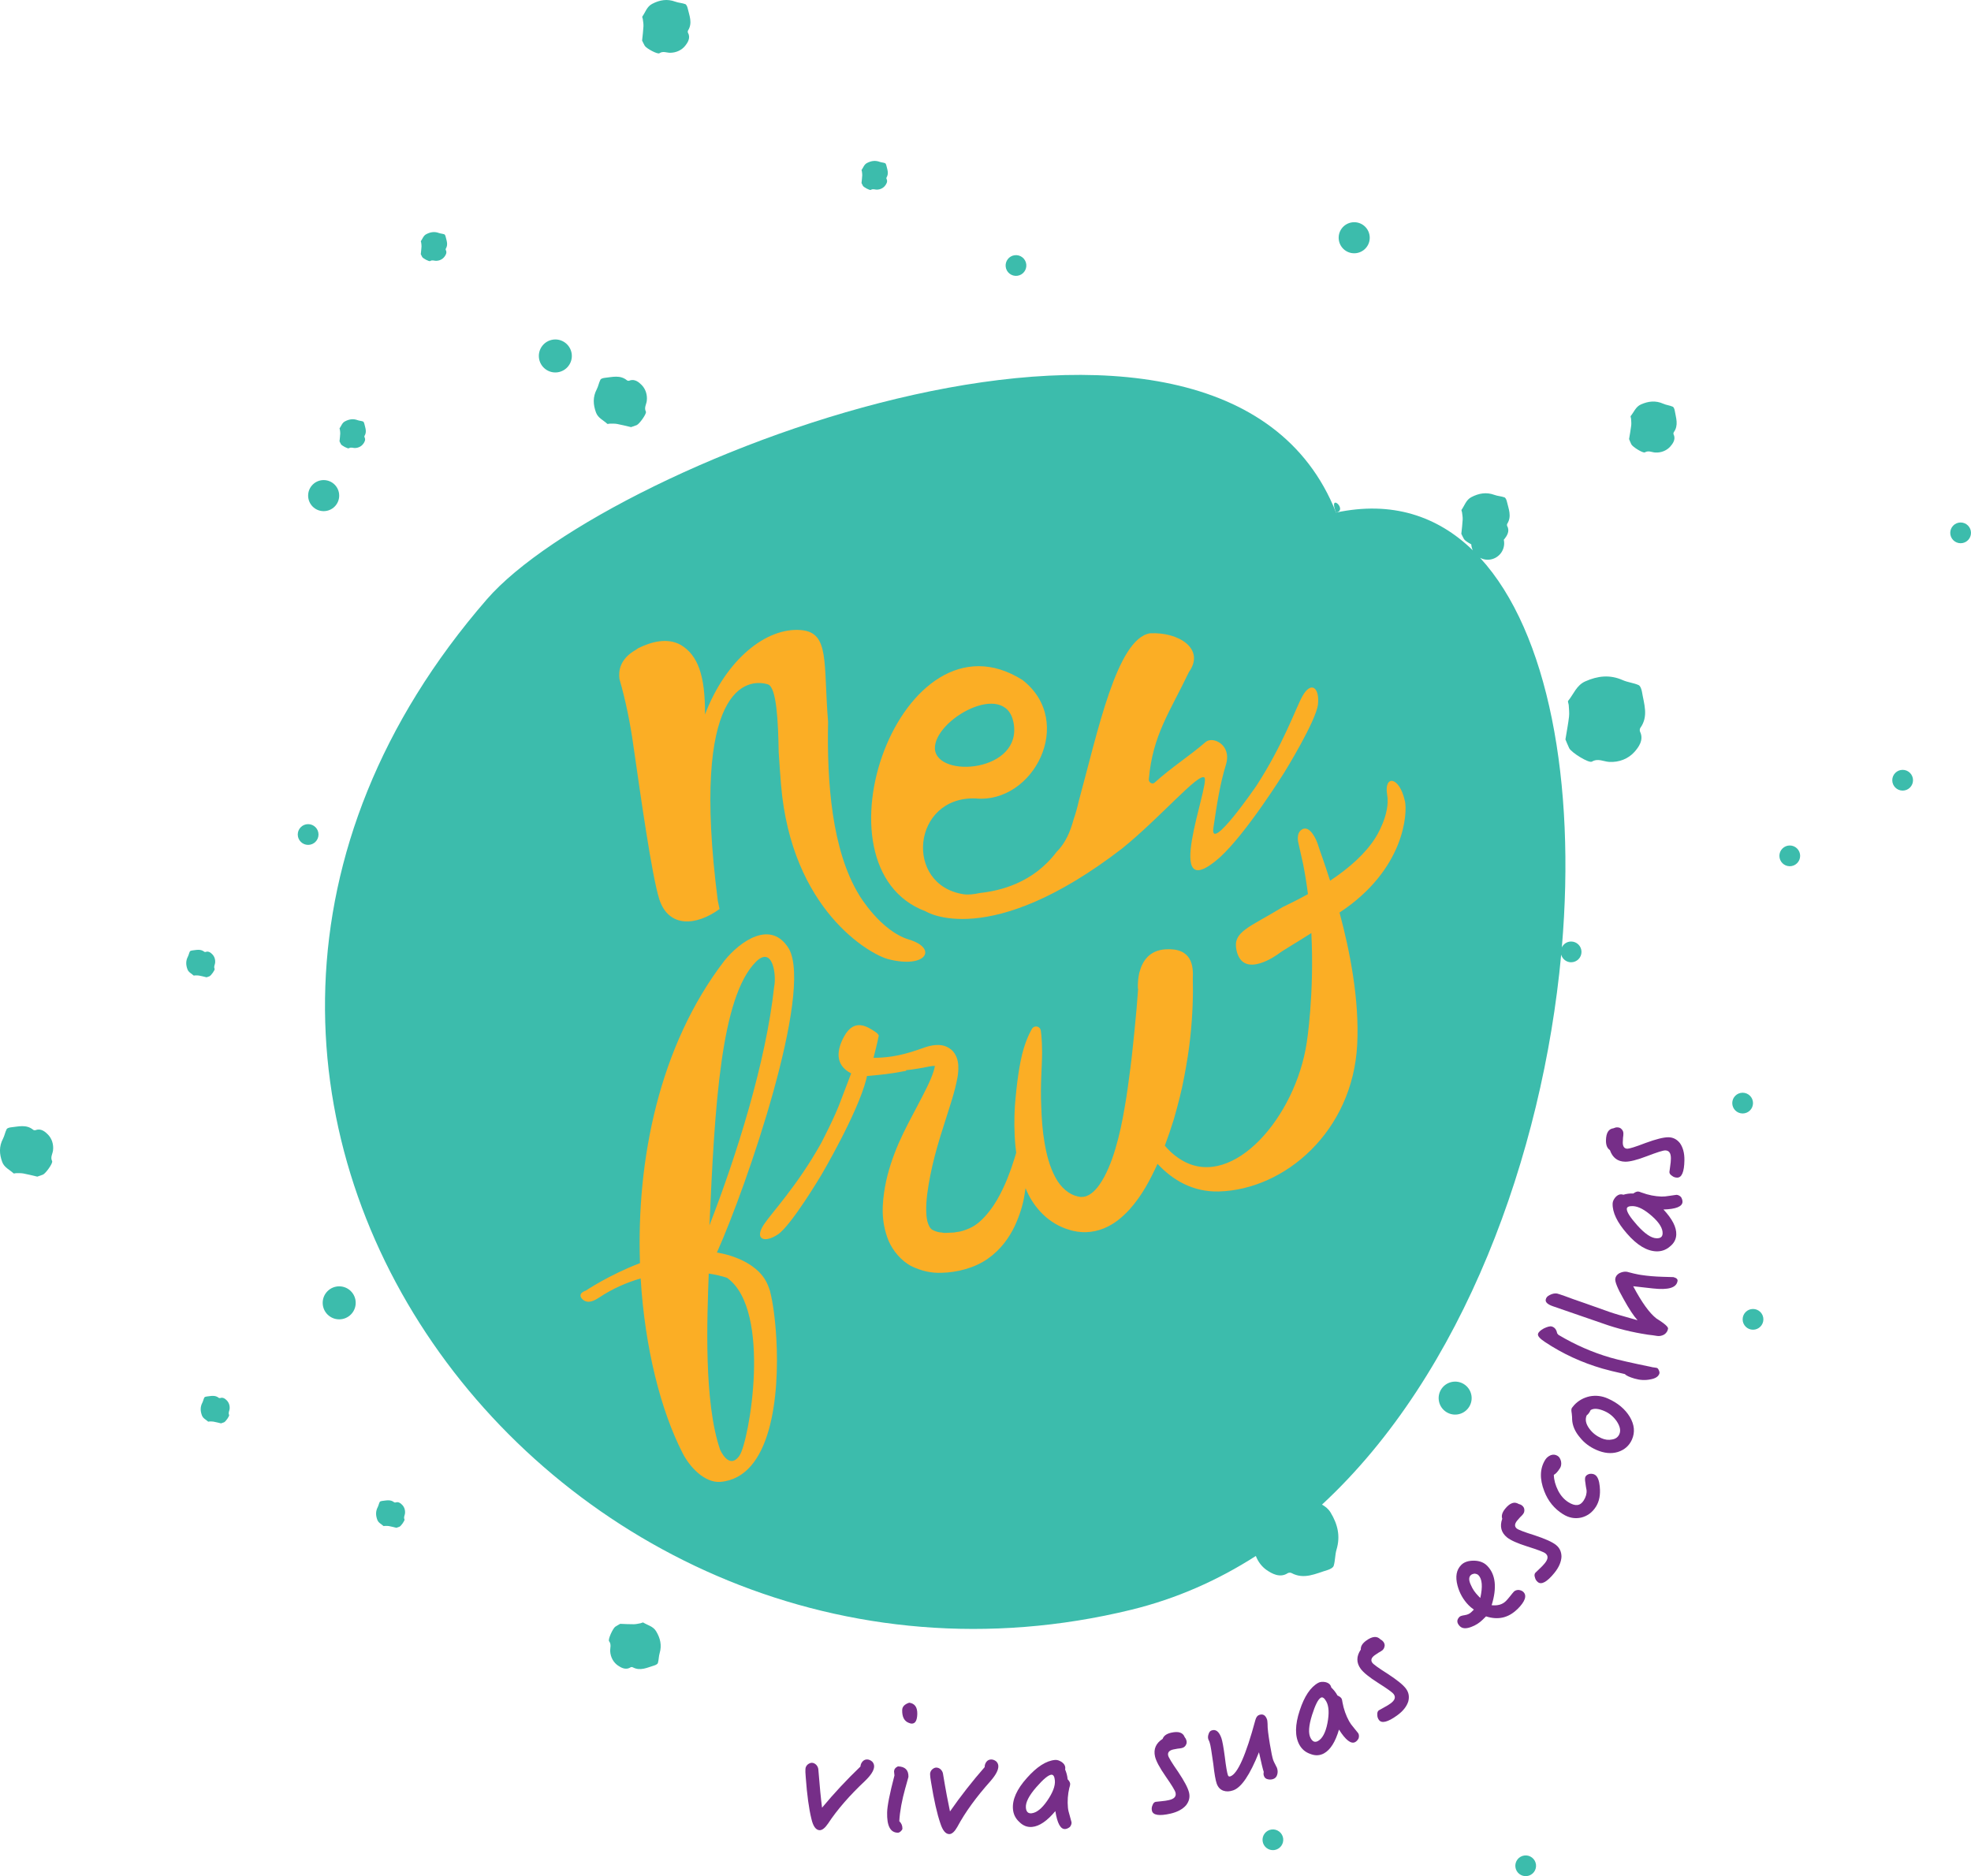 <?xml version="1.0" encoding="UTF-8"?>
<svg xmlns="http://www.w3.org/2000/svg" id="Layer_2" viewBox="0 0 626.87 596.83">
  <defs>
    <style>.cls-1{fill:#762e88;}.cls-1,.cls-2,.cls-3{stroke-width:0px;}.cls-2{fill:#3cbcac;}.cls-3{fill:#fbae25;}</style>
  </defs>
  <g id="Layer_2-2">
    <path class="cls-2" d="M424.93,163.07c3.94-.84-2.65-6.7,0,0"></path>
    <path class="cls-2" d="M102.94,162.6c2.73,0,4.94-2.21,4.94-4.94s-2.21-4.94-4.94-4.94-4.94,2.21-4.94,4.94,2.21,4.94,4.94,4.94"></path>
    <path class="cls-2" d="M98,262.17c-1.82,0-3.3,1.48-3.3,3.3s1.48,3.3,3.3,3.3,3.3-1.48,3.3-3.3-1.48-3.3-3.3-3.3"></path>
    <path class="cls-2" d="M557.54,416.4c-1.82,0-3.3,1.48-3.3,3.3s1.48,3.3,3.3,3.3,3.3-1.48,3.3-3.3-1.48-3.3-3.3-3.3"></path>
    <path class="cls-2" d="M557.54,350.91c0-1.82-1.48-3.3-3.3-3.3s-3.3,1.48-3.3,3.3,1.48,3.3,3.3,3.3,3.3-1.48,3.3-3.3"></path>
    <path class="cls-2" d="M499.69,306.11c1.82,0,3.3-1.48,3.3-3.3s-1.48-3.3-3.3-3.3c-1.3,0-2.42.76-2.95,1.86,4.48-52.41-4.26-100.22-26-123.92.72.38,1.54.61,2.41.61,2.9,0,5.25-2.35,5.25-5.25,0-.38-.05-.76-.12-1.12.07-.08.15-.16.22-.25.71-.9,1.78-2.45.87-4.06-.11-.19-.11-.57,0-.75,1.51-2.41.42-4.77-.12-7.13-.11-.47-.39-1.14-.75-1.28-1.01-.38-2.16-.4-3.17-.78-2.59-.96-4.97-.54-7.36.7-1.7.88-2.14,2.66-3.13,4.04-.11.16.13.55.16.84.09.76.24,1.52.2,2.27-.07,1.43-.26,2.85-.43,4.52.21.43.51,1.07.85,1.68.23.41,1.27,1.12,2.31,1.66.05.68.21,1.33.5,1.91-11.28-10.96-25.79-15.78-43.5-12.01-36.56-92.35-231.59-16.76-270.07,27.58-136.96,157.83,22.72,365.94,204.95,321.45,14.33-3.5,27.53-9.36,39.61-17.11.72,1.89,1.95,3.46,3.48,4.51,1.53,1.04,4.14,2.6,6.63.98.3-.2.9-.24,1.21-.07,4.04,2.18,7.73.17,11.47-.94.75-.22,1.79-.75,1.97-1.35.5-1.67.41-3.52.91-5.19,1.28-4.27.35-8.06-1.9-11.77-.71-1.17-1.68-1.91-2.73-2.51,44.95-41.57,70.18-111.4,76.07-174.94.39,1.39,1.65,2.42,3.17,2.42"></path>
    <path class="cls-2" d="M623.57,166.21c-1.82,0-3.3,1.48-3.3,3.3s1.48,3.3,3.3,3.3,3.3-1.48,3.3-3.3-1.48-3.3-3.3-3.3"></path>
    <path class="cls-2" d="M605.13,244.9c-1.82,0-3.3,1.48-3.3,3.3s1.48,3.3,3.3,3.3,3.3-1.48,3.3-3.3-1.48-3.3-3.3-3.3"></path>
    <path class="cls-2" d="M569.23,268.96c-1.82,0-3.3,1.48-3.3,3.3s1.48,3.3,3.3,3.3,3.3-1.48,3.3-3.3-1.48-3.3-3.3-3.3"></path>
    <path class="cls-2" d="M107.88,409.2c-2.9,0-5.25,2.35-5.25,5.25s2.35,5.25,5.25,5.25,5.25-2.35,5.25-5.25-2.35-5.25-5.25-5.25"></path>
    <path class="cls-2" d="M193.14,134.82c.14.13.56-.06.86-.05.76.01,1.54-.04,2.28.1,1.4.26,2.79.62,4.43,1,.45-.16,1.12-.37,1.78-.63.87-.35,3.25-3.66,2.93-4.3-.62-1.23.13-2.27.28-3.36.26-2.02-.41-3.88-1.62-5.11-.81-.82-2.21-2.08-3.91-1.38-.21.08-.58.04-.75-.1-2.2-1.81-4.68-1.03-7.09-.79-.48.05-1.18.24-1.36.58-.5.96-.67,2.09-1.17,3.05-1.29,2.45-1.17,4.86-.25,7.38.66,1.8,2.37,2.46,3.6,3.62"></path>
    <path class="cls-2" d="M497.88,235.22c.3.71.71,1.77,1.2,2.79.66,1.36,6.24,4.85,7.23,4.27,1.92-1.13,3.67-.03,5.44.09,3.28.21,6.2-1.07,8.06-3.15,1.23-1.39,3.11-3.77,1.81-6.45-.16-.32-.12-.93.08-1.21,2.68-3.73,1.15-7.64.52-11.5-.13-.77-.51-1.88-1.08-2.13-1.6-.71-3.44-.86-5.03-1.57-4.08-1.81-7.95-1.37-11.91.39-2.82,1.25-3.7,4.07-5.45,6.19-.2.24.15.9.18,1.37.06,1.23.23,2.47.09,3.68-.26,2.29-.71,4.56-1.14,7.23"></path>
    <path class="cls-2" d="M11.32,359.51c-.21.08-.58.04-.75-.1-2.2-1.81-4.68-1.03-7.09-.79-.48.05-1.18.24-1.36.58-.5.96-.67,2.09-1.17,3.05-1.29,2.45-1.17,4.86-.25,7.38.66,1.8,2.37,2.46,3.6,3.62.14.13.56-.06.86-.05.76.01,1.54-.04,2.28.1,1.4.26,2.79.62,4.43,1,.45-.16,1.12-.37,1.78-.63.87-.35,3.25-3.66,2.93-4.3-.62-1.23.13-2.27.28-3.36.26-2.02-.41-3.88-1.62-5.11-.81-.82-2.21-2.08-3.91-1.38"></path>
    <path class="cls-2" d="M66.66,310.53c.47-.19,1.77-1.99,1.6-2.34-.34-.67.07-1.24.15-1.83.14-1.1-.22-2.11-.88-2.78-.44-.45-1.2-1.13-2.13-.75-.11.05-.32.02-.41-.05-1.2-.98-2.55-.56-3.86-.43-.26.03-.64.13-.74.32-.27.52-.37,1.14-.64,1.66-.7,1.33-.64,2.65-.13,4.02.36.98,1.29,1.34,1.96,1.97.08.07.31-.03.47-.03.41,0,.84-.02,1.24.05.77.14,1.52.34,2.41.55.24-.09.61-.2.97-.34"></path>
    <path class="cls-2" d="M70,444.73c-.11.05-.32.02-.41-.05-1.2-.98-2.55-.56-3.86-.43-.26.03-.64.13-.74.32-.27.52-.37,1.14-.64,1.66-.7,1.33-.64,2.65-.13,4.02.36.98,1.29,1.34,1.96,1.97.08.07.31-.03.47-.03.41,0,.84-.02,1.24.05.77.14,1.52.34,2.41.55.24-.09.61-.2.97-.34.47-.19,1.77-1.99,1.6-2.34-.34-.67.07-1.24.15-1.83.14-1.1-.22-2.11-.88-2.78-.44-.45-1.2-1.13-2.13-.75"></path>
    <path class="cls-2" d="M125.78,477.95c-.11.05-.32.02-.41-.05-1.2-.98-2.55-.56-3.86-.43-.26.03-.64.13-.74.32-.27.52-.37,1.14-.64,1.66-.7,1.33-.64,2.65-.13,4.02.36.98,1.29,1.34,1.96,1.97.08.07.31-.03.47-.03.41,0,.84-.02,1.24.05.77.14,1.52.34,2.41.55.24-.09.61-.2.97-.34.47-.19,1.77-1.99,1.6-2.34-.34-.67.07-1.24.15-1.83.14-1.1-.22-2.11-.88-2.78-.44-.45-1.2-1.13-2.13-.75"></path>
    <path class="cls-2" d="M532.65,130.64c-.08-.46-.3-1.12-.65-1.27-.95-.42-2.05-.51-3-.94-2.43-1.08-4.75-.82-7.11.23-1.68.75-2.21,2.43-3.25,3.69-.12.14.09.54.11.82.04.73.14,1.48.05,2.2-.16,1.37-.42,2.72-.68,4.31.18.42.42,1.06.72,1.67.39.81,3.72,2.89,4.31,2.55,1.15-.67,2.19-.02,3.25.05,1.96.13,3.7-.64,4.81-1.88.73-.83,1.86-2.25,1.08-3.85-.09-.19-.07-.55.05-.72,1.6-2.22.69-4.56.31-6.86"></path>
    <path class="cls-2" d="M431.33,80.53c2.71-.35,4.62-2.82,4.27-5.53-.35-2.71-2.82-4.62-5.53-4.27-2.71.35-4.62,2.82-4.27,5.53.35,2.71,2.82,4.62,5.53,4.27"></path>
    <path class="cls-2" d="M323.55,87.73c1.81-.23,3.08-1.89,2.85-3.69-.23-1.81-1.89-3.08-3.69-2.85-1.81.23-3.08,1.89-2.85,3.69.23,1.81,1.89,3.08,3.69,2.85"></path>
    <path class="cls-2" d="M484.82,590.26c-1.81.23-3.08,1.89-2.85,3.69.23,1.81,1.89,3.08,3.69,2.85,1.81-.23,3.08-1.88,2.85-3.69-.23-1.81-1.89-3.08-3.69-2.85"></path>
    <path class="cls-2" d="M404.42,581.99c-1.81.23-3.08,1.89-2.85,3.69.23,1.81,1.89,3.08,3.69,2.85,1.81-.23,3.08-1.89,2.85-3.69-.23-1.81-1.89-3.08-3.69-2.85"></path>
    <path class="cls-2" d="M177.29,118.44c2.87-.37,4.91-3,4.54-5.87-.37-2.87-3-4.91-5.87-4.54-2.88.37-4.91,3-4.54,5.87.37,2.87,3,4.91,5.87,4.54"></path>
    <path class="cls-2" d="M462.14,439.55c-2.87.37-4.91,3-4.54,5.87s3,4.91,5.87,4.54c2.87-.37,4.91-3,4.54-5.87-.37-2.87-3-4.91-5.87-4.54"></path>
    <path class="cls-2" d="M205.08,14.58c.46.82,4.05,2.76,4.64,2.36,1.15-.77,2.27-.16,3.37-.15,2.04,0,3.8-.9,4.86-2.26.71-.9,1.78-2.45.87-4.06-.11-.19-.11-.57,0-.75,1.51-2.41.42-4.77-.12-7.13-.11-.47-.39-1.14-.75-1.28-1.01-.38-2.16-.4-3.17-.78-2.59-.96-4.97-.55-7.36.7-1.7.88-2.14,2.66-3.13,4.04-.11.16.13.55.16.84.09.76.24,1.52.2,2.27-.07,1.43-.26,2.85-.43,4.52.21.43.51,1.07.85,1.68"></path>
    <path class="cls-2" d="M274.45,59.12c.25.44,2.2,1.5,2.53,1.29.62-.42,1.24-.09,1.84-.08,1.11,0,2.07-.49,2.65-1.23.39-.49.97-1.34.48-2.21-.06-.11-.06-.31,0-.41.82-1.31.23-2.6-.06-3.89-.06-.26-.21-.62-.41-.69-.55-.2-1.18-.22-1.73-.42-1.41-.53-2.71-.3-4.01.38-.93.48-1.16,1.45-1.71,2.2-.06.09.07.3.09.46.05.41.13.83.11,1.24-.04.78-.14,1.55-.23,2.46.12.23.28.58.46.92"></path>
    <path class="cls-2" d="M134.28,81.76c.25.44,2.2,1.5,2.53,1.29.62-.42,1.24-.09,1.84-.08,1.11,0,2.07-.49,2.65-1.23.39-.49.97-1.34.48-2.21-.06-.11-.06-.31,0-.41.82-1.31.23-2.6-.06-3.89-.06-.26-.21-.62-.41-.69-.55-.2-1.18-.22-1.73-.42-1.41-.53-2.71-.3-4.01.38-.93.48-1.16,1.45-1.71,2.2-.06.09.07.3.09.46.05.41.13.83.11,1.24-.04.78-.14,1.55-.23,2.46.12.23.28.58.46.92"></path>
    <path class="cls-2" d="M108.43,141.31c.25.44,2.2,1.5,2.53,1.29.62-.42,1.24-.09,1.84-.08,1.11,0,2.07-.49,2.65-1.23.39-.49.97-1.34.48-2.21-.06-.11-.06-.31,0-.41.82-1.31.23-2.6-.06-3.89-.06-.26-.21-.62-.41-.7-.55-.2-1.18-.22-1.73-.42-1.41-.53-2.71-.3-4.01.38-.93.48-1.16,1.45-1.71,2.2-.06.09.07.3.09.46.05.41.13.83.11,1.24-.04.78-.14,1.55-.23,2.46.12.23.28.58.46.92"></path>
    <path class="cls-2" d="M204.59,516.15c-.16-.1-.52.16-.8.21-.72.13-1.45.32-2.17.33-1.37.02-2.75-.07-4.37-.13-.4.23-.99.55-1.56.92-.75.49-2.4,4.06-1.98,4.6.82,1.05.3,2.17.36,3.23.12,1.96,1.1,3.59,2.48,4.53.91.62,2.47,1.55,3.95.58.18-.12.54-.14.72-.04,2.41,1.3,4.61.1,6.84-.56.45-.13,1.07-.44,1.18-.8.3-1,.25-2.1.55-3.1.76-2.55.21-4.81-1.13-7.02-.96-1.58-2.69-1.88-4.08-2.75"></path>
    <path class="cls-3" d="M294.44,289.93h0s20.04,12.64,62.4-19.98c12.31-9.93,24.46-24.36,26.25-22.58,1.71,2.41-13.93,41.85,4.75,25.49,8.6-7.76,20.7-27.25,20.7-27.25,0,0,10.1-16.35,10.64-21.59.54-5.24-2.17-7.53-4.96-2.55-2.12,3.81-6.05,15.33-14.7,28.61,0,0-14.83,21.59-13.6,13.25,1.15-7.81,2.12-14.02,3.99-20.1,1.94-6.33-4.18-9.1-6.41-7.23-5.15,4.48-10.72,7.94-16.31,12.98-.64.62-1.89-.02-1.81-1.09,1.22-14.09,6.69-21.38,12.75-34.1,5.23-7.3-3.13-12.82-12.4-12.33-10.52,1.77-16.59,31.28-22.66,53.5h0c-.45,2.02-.99,3.89-1.59,5.63-.15.52-.31,1.05-.46,1.56-1.23,4.04-2.97,6.88-4.98,8.85-7.49,9.96-18.09,12.39-24.38,13.07-1.95.43-3.74.62-5.23.39-19.01-2.96-16.32-31.17,3.83-30.47,18.41,1.76,31.91-24.39,14.98-37.65-38.51-24.42-68.58,59.59-30.8,73.58M322.33,229.77c3.14,15.85-24.47,18.01-24.99,8.39-.3-9.23,22.31-21.93,24.99-8.39"></path>
    <path class="cls-3" d="M197.75,218.66c.05.1.08.17.08.17l-.02.06c1.76,6.66,3.01,13.37,4.02,20.97,1.84,12.67,5.45,38.6,7.87,46.25,3.01,9.17,11.83,8.41,19.15,3.06l-.55-2.61c-8.86-68.84,9.48-70.79,15.87-68.87,2.88.75,3.33,12.33,3.49,21.61.17,2.7.51,7.52.74,10.28,3.3,39.84,28.23,54.07,34.21,55.57,12.09,3.05,15.67-3.49,6.52-6.25-9.15-2.76-15.87-14.16-15.87-14.16-8.73-14.26-10.29-36.04-9.89-55.08-1.54-18.99.56-28.42-8.59-29.22-11.08-.94-23.89,9.37-30.56,26.83.09-12.53-2.32-18.83-7.63-22.07-4.32-2.47-9.49-1.04-13.65,1.02-.27.19-.52.39-.83.57-4.92,2.82-5.45,6.62-5.1,9.2.26.9.51,1.79.74,2.68"></path>
    <path class="cls-3" d="M446.81,254.78c-1.79-8.04-6.71-8.21-5.63-1.99,1.09,6.22-3.64,13.57-3.64,13.57-3.24,5.22-8.51,9.82-14.51,13.81-1.9-5.99-3.43-10.03-3.68-10.91-.77-2.71-2.84-6.58-5.07-5.5-2.23,1.08-1.35,4.33-1.35,4.33l1.53,6.83c.63,3.19,1.13,6.37,1.53,9.51-2.67,1.48-5.38,2.86-8.03,4.12-10.75,6.55-15.99,7.82-14.7,13.74,2.09,9.58,13.34,1.14,13.34,1.14,1.47-1.14,6.18-3.84,10.47-6.61.98,19.47-1.46,34.81-1.46,34.81-3.56,23.73-23.3,46.48-39.2,37.75-2.4-1.32-4.33-3.03-5.94-4.93,1.05-2.8,1.99-5.57,2.83-8.29,1.35-4.69,2.53-9.23,3.33-13.58.83-4.35,1.49-8.47,1.9-12.3.84-7.66.96-14.1.84-18.7,0-.1,0-.2,0-.3.18-3.89-.16-9.82-8.67-9.29-5.24.32-7.38,3.87-8.24,7.12-.11.27-.18.56-.21.85-.51,2.49-.34,4.6-.34,4.6h.07c-.26,3.72-.65,8.43-1.21,13.83-.38,3.54-.73,7.38-1.26,11.42-.56,4.03-1.04,8.29-1.84,12.61-.72,4.33-1.65,8.75-2.92,13.01-1.25,4.23-2.94,8.41-5.1,11.48-1.06,1.53-2.27,2.66-3.31,3.22-.53.29-1.02.47-1.56.56-.25.05-.59.05-.81.07-.1,0-.14.02-.29.02l-.9-.17c-2.69-.57-5.41-2.79-7.13-6.09-1.79-3.28-2.82-7.27-3.46-11.14-.67-3.88-.9-7.72-1.02-11.28-.35-7.15.28-13.19.26-17.46,0-4.28-.42-6.83-.42-6.83-.07-.4-.3-.8-.68-1.03-.7-.45-1.63-.25-2.08.45,0,0-1.46,2.28-2.73,6.55-1.25,4.28-2.15,10.53-2.75,18.2-.22,3.85-.24,8.05.18,12.6.07.7.16,1.41.25,2.12-.26.91-.79,2.67-1.64,5.13-.67,1.81-1.46,4-2.6,6.34-1.12,2.34-2.48,4.87-4.31,7.15-1.77,2.29-3.9,4.42-6.45,5.48-1.27.52-2.53,1.03-3.97,1.14l-.52.09-.26.05h-.01s-1.48.07-1.48.07l-1.58.07c-.41-.03-.63-.11-.94-.15-1.18-.02-2.41-.56-3.01-.9-.56-.4-.81-.84-1.2-1.77-.81-1.91-.82-5.79-.32-9.65.5-3.91,1.37-8.1,2.42-12.15,1.05-4.03,2.37-8.2,3.69-12.28,1.3-4.13,2.67-8.07,3.5-12.55.19-1.13.33-2.36.26-3.79-.04-.71-.15-1.54-.47-2.44-.32-.89-.91-1.95-1.83-2.68-1.9-1.52-3.75-1.47-4.99-1.41-1.27.12-2.32.39-3.25.71-3.39,1.21-5.96,2.03-8.6,2.56-2.57.54-4.84.72-6.71.77-.39,0-.76,0-1.11,0,.47-1.88,1.14-4.37,1.67-7.05-.17-.38-.43-.71-.8-.97-2.95-2.07-7.03-4.56-10.22,1.23-2.27,4.12-3.12,9.05,2.24,11.76l-3.12,8.17c-1.9,5.46-6.54,14.22-6.54,14.22-7.58,13.52-15.8,22.16-18.13,25.72-3.06,4.67.16,5.99,4.46,3.14,4.3-2.85,13.89-19.02,13.89-19.02,0,0,11.4-19.33,14.23-30.31.09-.39.17-.75.25-1.11l.27.02c4.49-.45,6.51-.56,12.2-1.64l-.08-.2c2.45-.24,5.17-.72,7.68-1.23.56-.11,1.07-.14,1.52-.14-.07.46-.22,1.15-.48,1.91-1.02,3.12-2.97,6.76-4.92,10.49-1.98,3.77-4.14,7.7-6.08,12.1-1.89,4.39-3.49,8.99-4.41,14.06-.83,5.04-1.44,10.62,1.16,17.09,1.37,3.15,3.98,6.37,7.32,8.09,3.31,1.58,6.38,2.19,9.47,2.08,4.92-.1,10.54-1.5,14.74-4.46,4.22-2.95,6.85-6.8,8.55-10.32,1.65-3.58,2.66-6.88,3.12-9.85.14-.8.26-1.56.36-2.3.15.36.29.71.46,1.07,2.24,4.98,6.76,10.31,13.62,12.23l.88.25c.45.1,1.01.21,1.52.29.99.13,1.87.2,2.85.16,1.91-.06,3.83-.49,5.55-1.19,3.49-1.42,6.03-3.71,8.13-5.96,4.12-4.6,6.63-9.53,8.86-14.35.04-.08.07-.16.1-.24,4.83,5.21,11.33,9.02,19.51,8.8,20.94-.57,42.58-19.07,44-46.73.74-14.27-2.35-29.87-5.62-42,20.74-13.66,21.66-31.65,20.8-35.52"></path>
    <path class="cls-3" d="M244.97,410.91h0c-.22-.7-.47-1.39-.74-2.07-3.55-8.73-16.22-10.39-16.22-10.39,9.57-21.35,30.52-82.53,22.95-96.55-5.73-9.59-15.62-2.41-20.55,3.69-20.93,27.26-27.99,63.67-26.87,96.23-9.74,3.71-17.23,8.74-17.23,8.74,0,0-2.88.87-1.12,2.69,1.77,1.82,4.19.27,5.35-.47,4.18-2.81,8.69-4.78,13.22-6.09,1.33,22.12,6.41,42.11,13.41,55.7,2.17,4.22,6.88,9.38,11.92,9.02,16.24-1.36,18.85-27.36,17.82-45.62-.36-6.35-1.15-11.76-1.97-14.87M240.41,305.96c5.46-5.35,6.56,4.48,5.81,7.9-2.61,24.19-12.01,53.83-20.58,75.93,1.68-37.85,3.57-72.59,14.78-83.83M235.22,463.01c-3.35,4.84-6.2-1.86-6.2-1.86-5.2-15.2-4.13-41.41-3.61-56.01,2.14.32,4.11.78,5.84,1.36,14.44,10.34,6.96,52.17,3.96,56.51"></path>
    <path class="cls-1" d="M275.19,566.47c-5.03,4.72-8.95,9.25-11.83,13.63-.98,1.44-1.9,2.16-2.73,2.11-1.19-.07-2.05-1.32-2.57-3.64-.78-3.17-1.39-7.57-1.8-13.25-.13-1.25-.12-2.14-.09-2.6.03-.52.27-1.02.71-1.41.49-.38.97-.56,1.38-.54.52.03.97.27,1.36.66.39.44.57.87.64,1.34.43,5.48.84,9.56,1.19,12.28,3.82-4.59,7.89-8.95,12.21-13.09.04-.62.28-1.18.73-1.67.39-.39.87-.62,1.49-.58.57.04,1.07.28,1.56.72.39.44.61.97.57,1.6-.08,1.24-1.06,2.74-2.83,4.44"></path>
    <path class="cls-1" d="M289.96,548.31c-.16,0-.47-.06-.88-.23-1.49-.55-2.19-1.91-2.14-4.09.02-1.09.77-1.85,2.23-2.34,1.76.25,2.61,1.4,2.57,3.58-.05,2.07-.64,3.1-1.78,3.07M287.96,568.7c-1.12,4.02-1.77,7.53-1.94,10.64.66.64,1.01,1.42.99,2.36,0,.31-.22.57-.54.87-.32.3-.63.45-.94.44-2.38-.05-3.48-2.2-3.38-6.45.04-2.02.8-5.94,2.33-11.77-.09-.63-.13-1.04-.13-1.25.01-.67.39-1.24,1.23-1.63,2.28.05,3.4,1.16,3.35,3.34l-.96,3.45Z"></path>
    <path class="cls-1" d="M315.1,566.5c-4.6,5.14-8.12,9.99-10.6,14.61-.85,1.52-1.71,2.32-2.54,2.34-1.19.03-2.15-1.14-2.88-3.41-1.06-3.09-2.04-7.42-2.95-13.05-.24-1.24-.31-2.12-.32-2.58-.01-.52.18-1.04.59-1.47.46-.43.92-.64,1.33-.65.52-.01.99.18,1.41.54.42.41.64.81.75,1.28.9,5.42,1.67,9.45,2.25,12.13,3.41-4.9,7.09-9.6,11.03-14.1-.01-.62.18-1.2.58-1.72.35-.42.81-.69,1.44-.71.57-.01,1.09.18,1.62.58.43.4.7.92.71,1.54.03,1.24-.82,2.82-2.43,4.67"></path>
    <path class="cls-1" d="M334.4,564.55c-.98.09-2.58,1.43-4.75,3.91-2.41,2.76-3.52,4.94-3.37,6.6.11,1.29.69,1.86,1.77,1.77,1.55-.14,3.26-1.43,5.01-3.98,1.75-2.55,2.6-4.71,2.44-6.46-.11-1.24-.48-1.88-1.1-1.83M340.12,568.62c-.53,2.23-.66,4.33-.47,6.39.05.62.24,1.54.61,2.7.32,1.22.52,1.83.54,1.98.05.52-.17,1.06-.54,1.5-.44.35-.94.6-1.45.65-1.5.13-2.55-1.8-3.16-5.7-2.64,3.15-5.09,4.82-7.41,5.03-1.5.13-2.84-.37-4.04-1.57-1.25-1.14-1.89-2.49-2.03-4.09-.26-3,1.21-6.35,4.48-9.97,3.12-3.5,6.07-5.43,8.92-5.68.67-.06,1.37.19,2.09.65.66.46,1.08,1.05,1.14,1.67.02.26,0,.52-.04.73.39.9.69,1.92.8,3.1.46.48.76.97.8,1.44.02.21-.05.58-.21,1.16"></path>
    <path class="cls-1" d="M377.12,555.2c-.31.5-.73.75-1.24.87-.25.06-.71.16-1.34.2-.61.14-1.07.19-1.38.26-1.31.3-1.85.96-1.63,1.92.14.61,1.18,2.34,3.16,5.18,1.94,2.9,3.14,5.13,3.49,6.64.34,1.47,0,2.76-.94,3.99-1.09,1.26-2.75,2.17-4.97,2.68-3.64.83-5.58.48-5.9-.93-.13-.56-.1-1.15.18-1.74.19-.58.52-.97.98-1.08.1-.02.68-.05,1.71-.18,1.04-.08,1.91-.23,2.52-.37,1.67-.38,2.4-1.13,2.12-2.35-.16-.71-1.26-2.48-3.17-5.23-1.91-2.75-3.04-4.89-3.36-6.3-.53-2.32.26-4.21,2.43-5.61.32-.92,1.17-1.6,2.69-1.95,2.32-.53,3.76-.07,4.31,1.4.29.36.49.74.57,1.09.14.61.04,1.11-.24,1.49"></path>
    <path class="cls-1" d="M403.15,548.61c-.03,1.16.24,3.21.72,6.17.45,2.7.81,4.38,1.05,5.07.14.39.36.87.66,1.42.32.6.5.98.56,1.12.25.73.28,1.44.08,2.11-.19.73-.62,1.21-1.31,1.44-.59.2-1.2.2-1.74.05-.59-.12-.99-.48-1.19-1.07-.14-.39-.16-.77-.05-1.24-.29-.83-.79-2.91-1.52-6.27-2.87,7.2-5.59,11.22-8.19,12.12-1.18.41-2.21.44-3.15.11-1-.36-1.7-1.11-2.11-2.28-.34-.98-.73-3.04-1.08-6.26-.52-3.71-.86-5.95-1.14-6.74-.03-.1-.08-.25-.19-.54-.12-.18-.19-.37-.24-.52-.17-.49-.15-1.05.08-1.67.17-.61.48-.99.97-1.16,1.32-.46,2.38.38,3.1,2.44.31.88.68,2.89,1.08,5.93.38,3.16.72,5.07.99,5.86.14.39.4.52.79.38,2.3-.8,4.95-6.77,7.96-17.97.25-.86.62-1.37,1.21-1.57,1.17-.41,2,.07,2.48,1.44.12.34.14.88.19,1.63"></path>
    <path class="cls-1" d="M420.09,540.06c-.87.47-1.79,2.34-2.79,5.48-1.1,3.5-1.25,5.94-.45,7.39.62,1.14,1.37,1.43,2.33.91,1.36-.75,2.41-2.62,3-5.65.59-3.04.5-5.35-.34-6.9-.6-1.09-1.19-1.54-1.74-1.24M426.96,541.5c.41,2.26,1.13,4.23,2.12,6.05.3.55.83,1.31,1.63,2.24.78.99,1.21,1.46,1.29,1.6.25.45.27,1.03.1,1.6-.26.5-.62.93-1.07,1.18-1.32.72-3.06-.63-5.17-3.97-1.16,3.94-2.74,6.45-4.78,7.57-1.32.72-2.76.8-4.33.18-1.6-.55-2.72-1.53-3.49-2.93-1.44-2.64-1.43-6.3.12-10.93,1.46-4.46,3.4-7.4,5.9-8.77.59-.32,1.33-.37,2.17-.24.79.16,1.41.53,1.71,1.07.13.23.2.48.26.69.72.67,1.4,1.48,1.97,2.53.61.26,1.09.59,1.31,1,.1.18.18.55.27,1.15"></path>
    <path class="cls-1" d="M440.33,523.78c-.09.58-.38.98-.8,1.28-.21.15-.59.43-1.15.71-.5.36-.91.6-1.16.78-1.09.79-1.33,1.6-.76,2.4.36.5,1.99,1.69,4.93,3.54,2.92,1.92,4.9,3.49,5.81,4.75.88,1.22,1.08,2.55.69,4.04-.51,1.59-1.68,3.07-3.53,4.41-3.02,2.19-4.95,2.62-5.8,1.44-.34-.46-.54-1.02-.51-1.68-.05-.6.1-1.1.48-1.37.08-.06.61-.31,1.51-.84.93-.48,1.68-.96,2.18-1.32,1.39-1,1.77-1.98,1.04-2.99-.43-.59-2.13-1.79-4.96-3.58-2.83-1.79-4.7-3.32-5.55-4.49-1.4-1.93-1.4-3.97.05-6.12-.07-.98.46-1.93,1.72-2.84,1.93-1.4,3.44-1.53,4.52-.39.41.21.74.49.95.78.36.5.47,1,.36,1.47"></path>
    <path class="cls-1" d="M469.01,500.59c-.51.07-.95.21-1.25.5-.67.65-.64,1.71.08,3.19.54,1.29,1.33,2.39,2.31,3.39l.65.67c.8-3.62.61-6.04-.59-7.26-.29-.3-.69-.41-1.21-.49M482.58,511.9c-2.81,2.76-6.12,3.53-9.95,2.29l-1.11,1.09c-.96.94-2.07,1.67-3.43,2.2-1.77.72-3.01.63-3.81-.18-1.01-1.04-1.04-2.03-.08-2.97.22-.22.77-.4,1.65-.53.88-.14,1.54-.43,2.06-.93l.85-.83c-.73-.52-1.27-1-1.64-1.37-1.74-1.77-2.93-3.88-3.57-6.3-.74-2.83-.36-5.02,1.23-6.58.93-.91,2.25-1.33,4.01-1.32,1.76.02,3.18.58,4.2,1.62,2.69,2.74,3.16,6.92,1.42,12.55,1.94.2,3.41-.22,4.52-1.31.3-.29.74-.8,1.3-1.49.56-.69.97-1.24,1.26-1.53.37-.36.92-.54,1.51-.53.66.08,1.17.3,1.53.67,1.16,1.18.52,3.05-1.96,5.48"></path>
    <path class="cls-1" d="M484.81,480.26c.06.58-.12,1.04-.44,1.44-.16.2-.46.56-.93.98-.39.48-.73.81-.92,1.05-.85,1.04-.88,1.89-.11,2.52.48.39,2.36,1.12,5.67,2.15,3.32,1.1,5.63,2.12,6.83,3.1,1.17.95,1.7,2.19,1.71,3.73-.09,1.67-.84,3.4-2.28,5.17-2.36,2.89-4.11,3.8-5.23,2.89-.44-.36-.79-.84-.93-1.49-.21-.57-.18-1.09.11-1.45.07-.08.5-.46,1.24-1.2.78-.7,1.37-1.35,1.77-1.84,1.08-1.32,1.2-2.37.23-3.15-.56-.46-2.51-1.18-5.71-2.19-3.2-1-5.4-2-6.52-2.91-1.85-1.51-2.38-3.48-1.52-5.92-.31-.93-.05-1.98.93-3.19,1.51-1.85,2.93-2.36,4.26-1.53.45.1.84.28,1.12.51.48.39.71.85.72,1.33"></path>
    <path class="cls-1" d="M508.8,473c.26,2.5-.16,4.62-1.21,6.29-1.16,1.84-2.74,2.99-4.7,3.47-2,.45-3.92.1-5.85-1.12-2.72-1.72-4.69-4.13-5.89-7.27-1.52-3.9-1.42-7.27.33-10.03.42-.66,1.02-1.13,1.78-1.45.77-.25,1.46-.18,2.16.26.53.33.84.9,1.06,1.71.17.9.02,1.61-.33,2.18-.69,1.09-1.32,1.8-1.96,2.13.04,1.68.53,3.34,1.34,4.96.82,1.62,1.92,2.87,3.28,3.73,2.19,1.38,3.77,1.22,4.88-.54.69-1.1,1.01-2.18.91-3.29-.16-.72-.27-1.52-.37-2.32-.18-.97-.16-1.69.07-2.04.28-.44.75-.69,1.32-.82.66-.07,1.21.03,1.65.3.88.55,1.35,1.84,1.55,3.86"></path>
    <path class="cls-1" d="M505.88,448.58c-.33.76-.75,1.31-1.24,1.66-.58,1.33-.26,2.77.89,4.3.99,1.34,2.27,2.3,3.79,2.97,1.14.5,2.26.65,3.38.41,1.15-.17,1.91-.75,2.33-1.69.5-1.14.23-2.45-.78-4.02-1-1.46-2.26-2.58-3.88-3.29-1.99-.88-3.53-.99-4.5-.34M518.36,450.73c1.49,2.52,1.68,4.93.68,7.21-.88,1.99-2.41,3.3-4.51,3.96-2.15.64-4.41.38-6.83-.68-2.04-.9-3.8-2.18-5.18-3.92-1.58-1.83-2.42-3.78-2.51-5.75.02-.44-.03-1.09-.12-1.92-.13-.74-.18-1.27-.01-1.65.04-.1.3-.43.79-1.01,1.3-1.41,2.95-2.33,4.9-2.77,1.98-.38,3.91-.15,5.76.67,3.23,1.42,5.53,3.39,7.04,5.87"></path>
    <path class="cls-1" d="M495.25,424.14l.4.49c5.29,3.16,10.79,5.57,16.52,7.24,2.39.7,6.74,1.69,12.96,2.96.2.06.5.15.98.18.41.07.73.1.87.15.25.07.44.34.6.72.2.43.26.78.19,1.03-.29,1-1.28,1.62-2.93,1.9-1.66.33-3.3.23-5-.27-1.54-.45-2.59-.92-3.09-1.44-3.04-.67-5.41-1.25-7.1-1.74-6.57-1.91-12.66-4.71-18.27-8.45-1.63-1.07-2.4-1.94-2.22-2.59.17-.6.82-1.16,1.85-1.73,1.13-.53,1.95-.78,2.55-.61.94.28,1.48,1.03,1.69,2.17"></path>
    <path class="cls-1" d="M533.53,407.51c-.33,2.15-2.91,2.91-7.86,2.36l-6.24-.7c2.72,5.14,5.19,8.56,7.39,10.26.76.48,1.53.97,2.23,1.5,1.03.79,1.52,1.34,1.46,1.75-.12.77-.53,1.39-1.23,1.86-.74.41-1.5.55-2.22.44-.1-.02-.56-.09-1.38-.21-.78-.07-1.34-.15-1.65-.2-4.92-.76-9.67-1.91-14.24-3.55l-15.88-5.48c-1.64-.57-2.43-1.26-2.3-2.08.1-.67.55-1.17,1.34-1.53.8-.4,1.55-.55,2.27-.44.26.04,1.05.32,2.45.8,1.44.54,3.57,1.33,6.46,2.3l7.81,2.77c1.29.46,4.25,1.34,8.88,2.63-1.21-1.34-2.7-3.56-4.46-6.77-1.9-3.33-2.77-5.51-2.63-6.43.12-.77.57-1.33,1.27-1.75.79-.4,1.61-.59,2.43-.47.15.02.85.24,2.12.54,1.26.3,2.08.43,2.39.47,2.15.33,4.43.52,6.88.59.94.04,2.04.05,3.39.1.96.25,1.42.64,1.33,1.25"></path>
    <path class="cls-1" d="M517.4,384.55c-.04.98,1.1,2.74,3.29,5.2,2.45,2.73,4.47,4.1,6.13,4.16,1.3.05,1.93-.45,1.97-1.54.06-1.56-1.02-3.41-3.33-5.46-2.31-2.05-4.35-3.16-6.11-3.23-1.24-.04-1.93.24-1.95.86M522.15,379.38c2.15.8,4.21,1.19,6.28,1.26.62.02,1.56-.05,2.76-.26,1.25-.16,1.88-.3,2.03-.29.52.02,1.03.3,1.43.72.29.48.48,1,.46,1.52-.05,1.5-2.1,2.31-6.05,2.43,2.8,3,4.16,5.65,4.07,7.98-.05,1.5-.72,2.78-2.05,3.82-1.28,1.09-2.7,1.56-4.31,1.51-3.01-.11-6.15-1.98-9.34-5.68-3.09-3.53-4.64-6.7-4.54-9.55.02-.67.36-1.34.9-1.99.54-.6,1.18-.94,1.8-.92.26,0,.52.07.72.13.94-.28,1.99-.45,3.18-.4.53-.4,1.06-.64,1.53-.62.21,0,.57.12,1.13.35"></path>
    <path class="cls-1" d="M515.76,359.22c.41.42.56.89.55,1.41,0,.26-.01.73-.12,1.35,0,.62-.07,1.09-.07,1.4-.02,1.35.49,2.03,1.47,2.04.62,0,2.55-.58,5.78-1.83,3.28-1.2,5.73-1.83,7.28-1.81,1.5.02,2.69.66,3.65,1.87.96,1.36,1.46,3.18,1.42,5.46-.05,3.73-.86,5.53-2.31,5.51-.57,0-1.14-.17-1.65-.59-.51-.32-.82-.74-.81-1.2,0-.1.11-.67.23-1.71.17-1.03.23-1.91.24-2.54.03-1.71-.53-2.6-1.78-2.62-.73-.01-2.71.64-5.83,1.83-3.13,1.2-5.47,1.79-6.92,1.76-2.38-.03-4.02-1.25-4.87-3.7-.82-.53-1.27-1.52-1.25-3.08.04-2.38.83-3.67,2.39-3.85.42-.2.83-.3,1.2-.29.62,0,1.09.22,1.39.59"></path>
  </g>
</svg>
